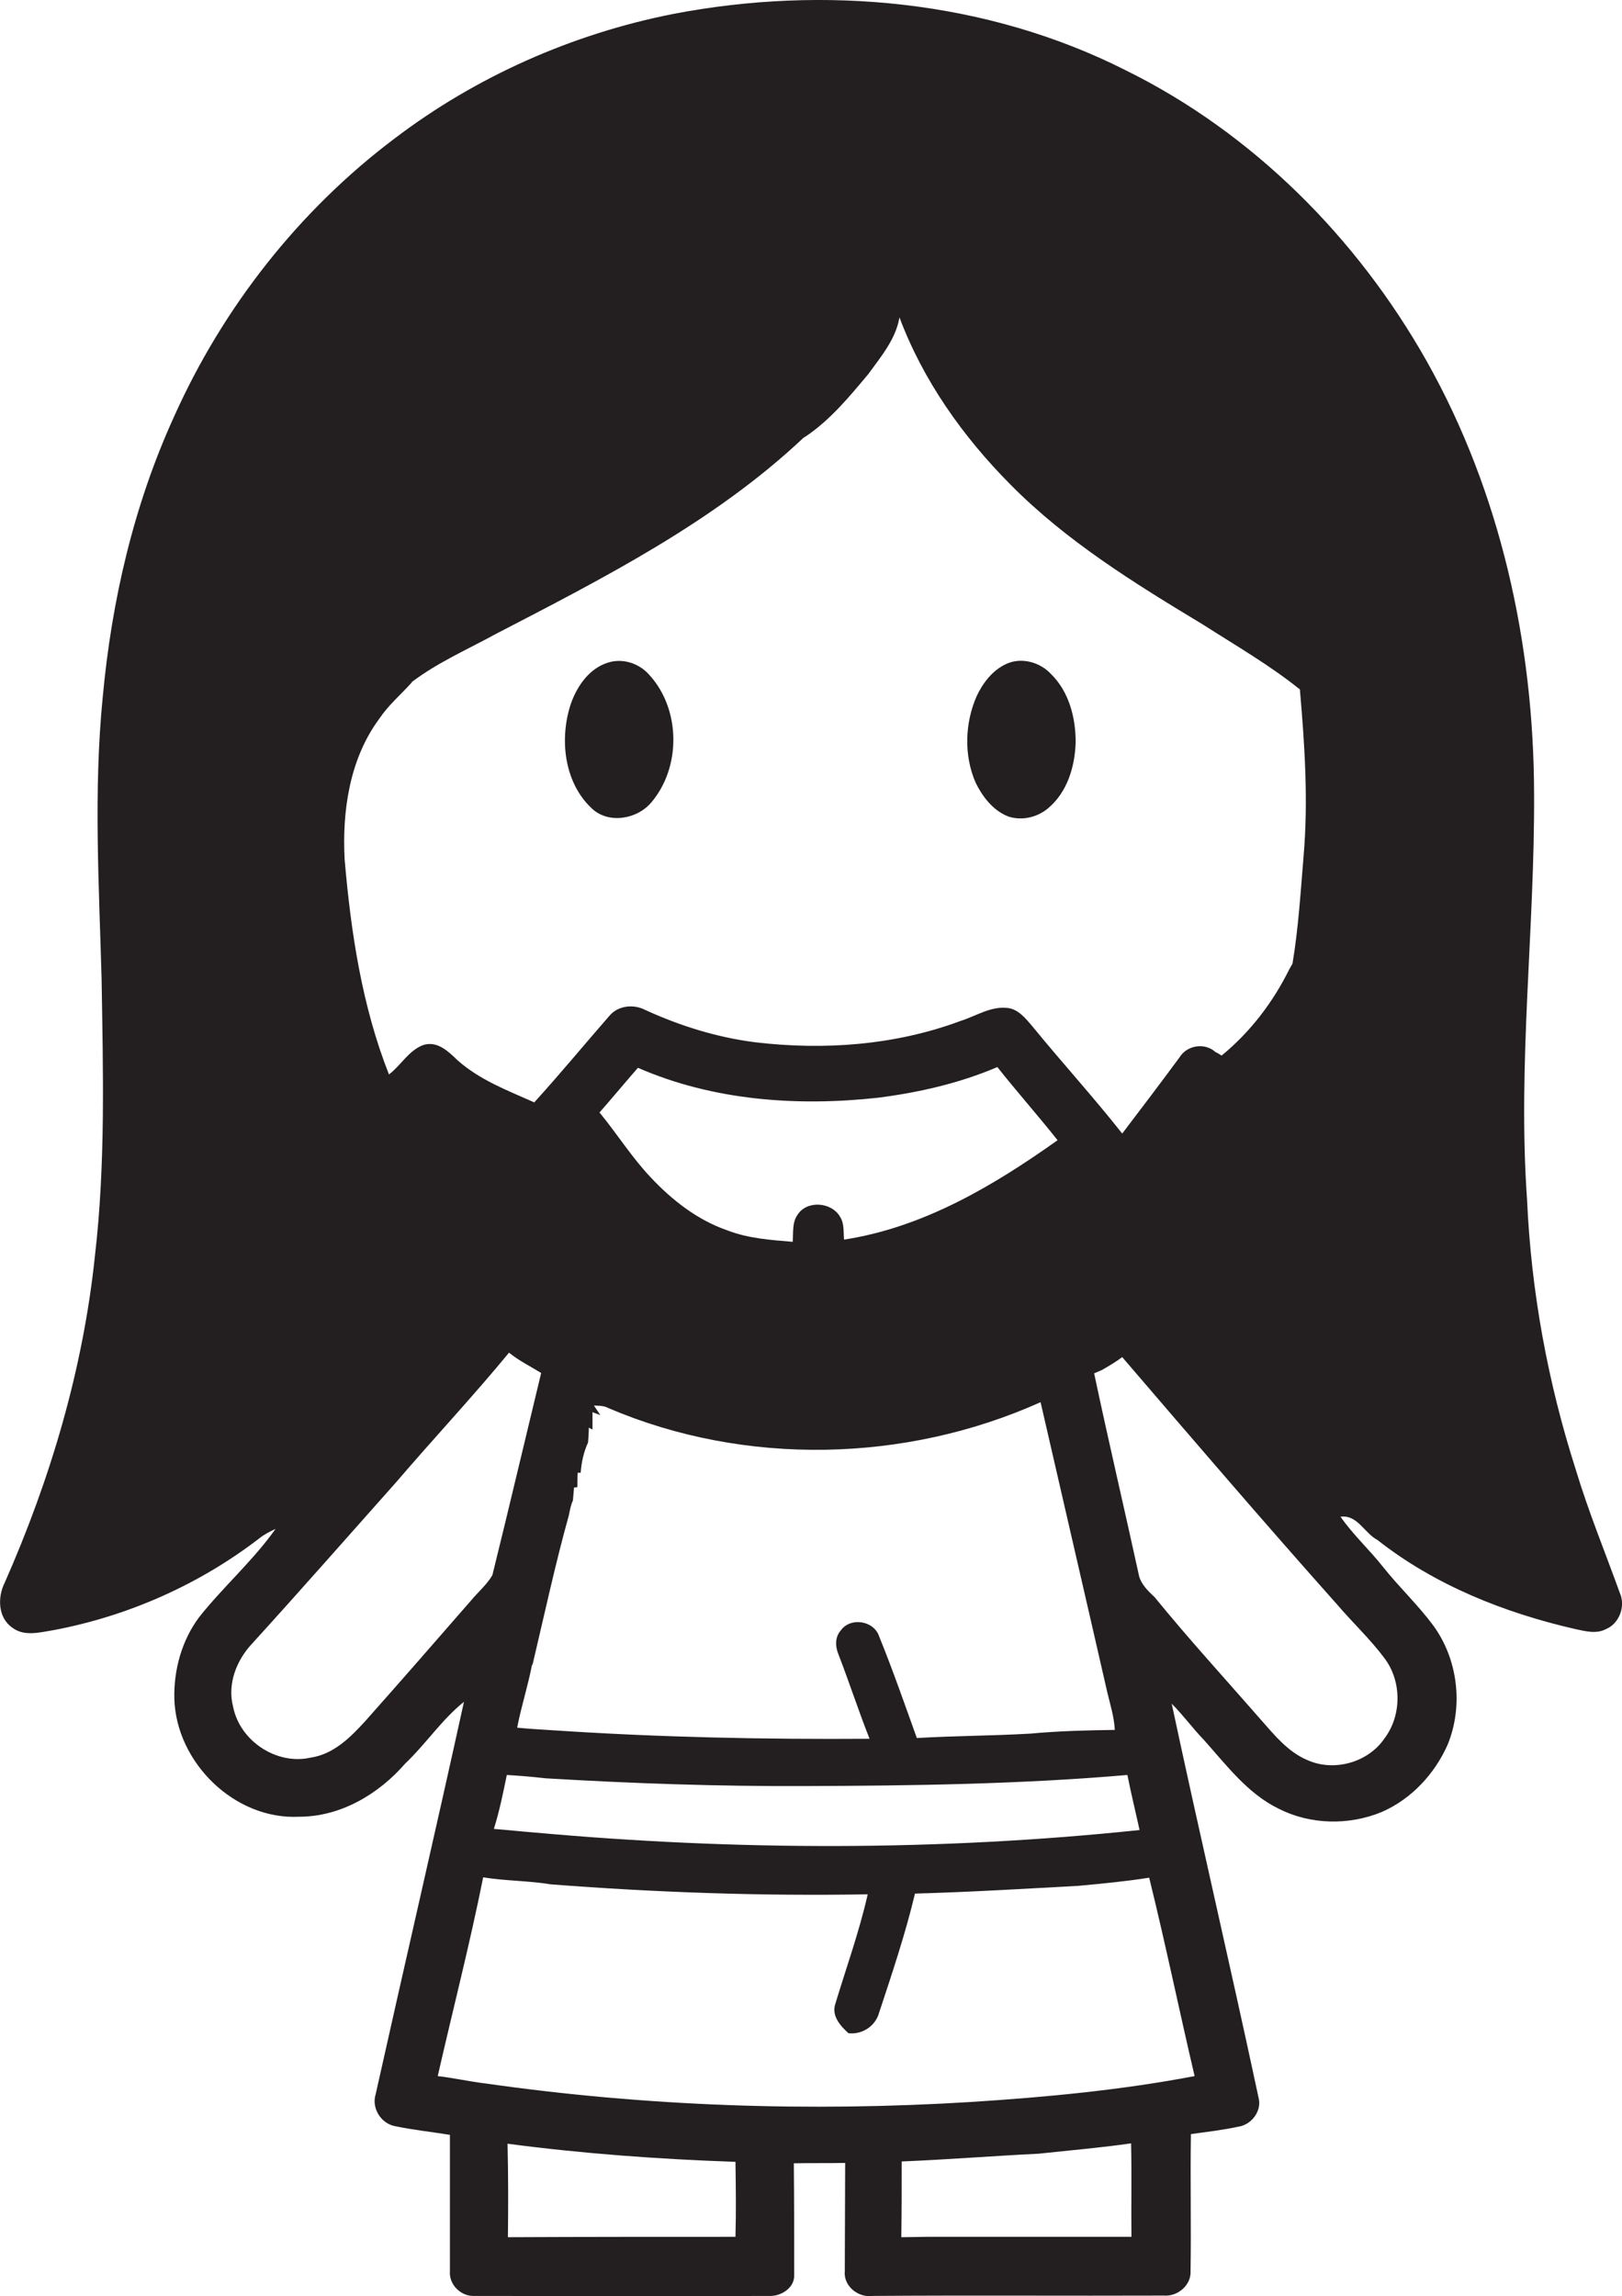 <?xml version="1.0" encoding="utf-8"?>
<!-- Generator: Adobe Illustrator 19.2.0, SVG Export Plug-In . SVG Version: 6.00 Build 0)  -->
<svg version="1.1" id="Layer_1" xmlns="http://www.w3.org/2000/svg" xmlns:xlink="http://www.w3.org/1999/xlink" x="0px" y="0px"
	 viewBox="0 0 439.1 621.5" enable-background="new 0 0 439.1 621.5" xml:space="preserve">
<g>
	<path fill="#231F20" d="M438.5,431.1c-4-11.1-8.5-22-11.9-33.3c-7.6-23.7-12.1-48.3-13.2-73.1c-2.6-36.7,2.1-73.3,1.9-110
		c-0.1-40.5-9.1-81.5-29.1-117C367.4,64.4,339.2,36,304.7,19C267.1,0,223.1-4.1,182.1,3.8c-27.2,5.4-53.2,16.9-75.3,33.7
		C80.9,57,60.3,83.3,47.1,112.8c-10.9,23.9-16.9,49.8-19.3,76c-2.5,25.3-1,50.7-0.3,76c0.4,25,1.1,50.2-1.8,75.1
		c-3.2,30.6-12,60.3-24.4,88.4c-2,3.9-1.9,9.5,2,12.2c3.2,2.5,7.5,1.3,11.2,0.7c20.2-3.8,39.6-12.4,55.9-25c1.3-1,2.7-1.7,4.2-2.4
		c-6.1,8.6-14.2,15.7-20.7,23.9c-4.7,6.3-6.9,14.3-6.7,22.1c0.5,17.2,16.3,32.8,33.8,31.9c11.2,0,21.5-6.1,28.7-14.4
		c5.6-5.3,9.9-11.9,15.9-16.7c-7.8,35.5-16,70.8-23.9,106.2c-1.2,3.8,1.5,8.1,5.5,8.7c4.8,1,9.7,1.5,14.6,2.3c0,12.3,0,24.6,0,36.9
		c-0.3,3.5,2.8,6.7,6.3,6.7c26.7,0,53.3,0.1,80,0c3.2,0.2,7-2.1,6.9-5.6c0-10.1,0-20.2-0.1-30.3c4.6-0.1,9.2,0,13.9-0.1
		c0,9.8-0.1,19.5-0.1,29.3c-0.4,4,3.6,7.2,7.4,6.7c26.3-0.2,52.6,0,79-0.1c3.7,0.3,7.4-2.8,7.2-6.6c0.2-12.4-0.1-24.7,0.1-37.1
		c4.3-0.6,8.6-1.1,12.8-2c3.6-0.5,6.5-4.3,5.5-7.9c-7.6-35.6-15.9-71-23.5-106.6c3.1,3.1,5.7,6.7,8.7,9.8
		c6.1,6.8,11.8,14.5,20.2,18.6c8.6,4.4,19.1,4.6,28,0.9c8-3.5,14.3-10.3,17.8-18.2c4.3-10.5,2.8-23.2-4-32.4
		c-4.1-5.5-9.1-10.2-13.4-15.6c-3.7-4.7-8.2-8.8-11.6-13.7c4.6-0.6,6.4,4.4,10,6.3c15.5,12.2,34.3,19.7,53.5,24.1
		c2.8,0.6,5.8,1.4,8.4,0C438.2,439.5,440.2,434.9,438.5,431.1z M102.7,194.5c2.4-3.6,5.7-6.4,8.6-9.6l0.3-0.4
		c6.9-5.2,14.9-8.7,22.4-12.8c29.3-15.2,59.3-30.4,83.5-53.2c0.2-0.1,0.6-0.4,0.8-0.5c6.6-4.5,11.7-10.7,16.8-16.8
		c3.4-4.7,7.4-9.4,8.4-15.3c6.4,17.1,17.2,32.3,30,45.2c15.2,15.4,33.7,26.8,52.1,37.9c8.9,5.7,18.1,11,26.3,17.6
		c1.3,15,2.3,30.1,1,45.1c-0.8,9.7-1.4,19.5-3,29.1c-0.2,0.4-0.7,1.2-0.9,1.6c-4.4,8.9-10.6,17-18.3,23.3c-0.4-0.3-1.3-0.8-1.7-1
		c-2.9-2.6-7.7-1.8-9.7,1.5c-5.1,6.9-10.3,13.8-15.5,20.6c-7.8-9.9-16.3-19.2-24.3-29c-1.8-2.1-3.8-4.7-6.8-5
		c-4.5-0.5-8.5,2.2-12.6,3.5c-17.7,6.6-36.9,8-55.6,5.8c-10.3-1.3-20.3-4.4-29.7-8.7c-3.2-1.7-7.4-1.3-9.8,1.5
		c-6.8,7.8-13.4,15.8-20.4,23.5l-0.1-0.1c-7.2-3.2-14.6-6-20.6-11.3c-2.5-2.4-5.4-5.3-9.2-4.2c-4,1.4-6.1,5.5-9.4,8
		c-7.3-18.5-10.3-38.4-12-58.2C92.6,219.6,94.6,205.4,102.7,194.5z M279,469.2c-10.3,0.6-20.6,0.6-30.8,1.2
		c-3.3-9.2-6.5-18.4-10.2-27.5c-1.4-4.3-7.8-5.3-10.4-1.6c-1.6,1.8-1.5,4.4-0.6,6.5c2.9,7.5,5.4,15.2,8.4,22.8
		c-28.6,0.2-57.2-0.4-85.7-2.3c-3.3-0.2-6.5-0.4-9.7-0.7c1.1-5.7,2.9-11.2,4-16.9l0.2-0.3c3.2-13.5,6.1-27,9.8-40.3
		c0.3-1.4,0.5-2.7,1.1-4c0.1-1.2,0.2-2.4,0.3-3.5l0.9-0.1c0-1.3,0-2.6,0.1-3.9l0.8,0c0.2-2.8,0.8-5.6,2-8.2c0.1-1.4,0.2-2.7,0.2-4
		l1,0.5c0-1.6,0-3.1,0-4.7l2.1,0.8c-0.4-0.7-1.3-1.9-1.7-2.6c1.3,0.1,2.7,0,3.9,0.7c37,15.8,80.5,14.8,117-1.6
		c6,26.2,12.1,52.4,18.1,78.7c0.8,3.3,1.8,6.5,2,10C294.2,468.3,286.6,468.5,279,469.2z M305.2,480.4c1,5,2.2,9.9,3.3,14.9
		c-54.3,5.7-109.2,5.6-163.5,0.7c-3.8-0.3-7.5-0.7-11.3-1c1.5-4.8,2.5-9.7,3.5-14.6c3.5,0.2,7,0.5,10.5,0.9
		c23.4,1.4,46.8,2.2,70.3,2.1C247.1,483.3,276.2,482.9,305.2,480.4z M228.5,335.5c-0.2-2.1,0.1-4.4-1.1-6.2c-2.3-4-9-4.5-11.5-0.5
		c-1.5,2.1-1.1,4.8-1.3,7.3c-6-0.5-12-0.9-17.7-3.1c-8.1-2.8-15-8.2-20.8-14.4c-5.1-5.4-9.1-11.8-13.8-17.5c3.5-4,6.9-8.1,10.4-12.1
		c20.4,8.9,43.2,10.5,65,8.1c11-1.4,22-3.9,32.3-8.3c5.3,6.7,11,13.1,16.3,19.8C269,320.9,250,332.2,228.5,335.5z M98.9,465.8
		c-4,4.4-8.6,9-14.8,9.9c-9.2,2.1-19.2-4.5-21-13.8c-1.6-6.1,0.9-12.5,5.1-17c13.2-14.5,26.1-29.2,39.1-43.8
		c10.1-11.8,20.7-23.1,30.5-35c2.7,2.2,5.8,3.7,8.7,5.5c-4.4,18.2-8.7,36.5-13.2,54.7c-1.5,2.6-3.9,4.6-5.8,6.9
		C118,444.1,108.5,455,98.9,465.8z M199.1,605.4c-20.5,0-41,0-61.6,0.1c0.1-8.4,0.1-16.9-0.1-25.3c20.5,2.7,41.1,4.2,61.7,4.9
		C199.2,591.8,199.3,598.6,199.1,605.4z M251,605.4c-2.3,0-4.7,0.1-7,0.1c0.1-6.8,0.1-13.7,0.1-20.5c12.4-0.5,24.7-1.5,37.1-2.1
		c8.3-0.9,16.7-1.6,25-2.8c0.2,8.4,0,16.9,0.1,25.3C287.8,605.4,269.4,605.4,251,605.4z M323.4,561.9c-20,3.8-40.2,5.7-60.5,7
		c-43.8,2.7-87.9,1.2-131.4-5c-4.3-0.5-8.6-1.5-13-2c4.1-18,8.7-35.8,12.3-53.8c6.1,1,12.3,0.9,18.3,1.9c28.5,2.2,57.2,3.2,85.8,2.7
		c-2.3,10.2-5.9,20.1-8.9,30.1c-0.7,3.1,1.6,5.6,3.7,7.5c3.7,0.4,7.3-1.9,8.3-5.6c3.5-10.6,7.1-21.3,9.7-32.2
		c14.8-0.4,29.6-1.3,44.3-2.1c6.4-0.6,12.8-1.2,19.1-2.2C315.5,526,319.2,544,323.4,561.9z M374.8,448.8c4.7,6.2,4.7,15.5,0,21.7
		c-4.4,6.5-13.6,9.1-20.8,5.9c-5.3-2.2-9-6.8-12.7-11c-9.6-11-19.5-21.8-28.7-33.1c-1.7-1.6-3.5-3.3-4.2-5.6
		c-4-18.3-8.3-36.6-12.2-55c0.5-0.2,1.6-0.7,2.1-0.9c1.9-1.1,3.8-2.2,5.5-3.5c19.3,22.5,38.6,45,58.3,67.1
		C366.3,439.3,371,443.7,374.8,448.8z"/>
	<path fill="#231F20" d="M176.3,217.2c8.1-9.5,8-25.1-0.4-34.4c-2.8-3.3-7.4-4.8-11.5-3.4c-4.9,1.6-8.1,6.2-9.8,10.9
		c-3.2,9.4-2,21.3,5.5,28.4C164.6,223.1,172.4,221.8,176.3,217.2z"/>
	<path fill="#231F20" d="M273,221c3.7,1.2,7.9,0.2,10.8-2.3c5.2-4.4,7.2-11.3,7.4-17.8c0-6.7-1.8-13.7-6.7-18.5
		c-3-3.2-8-4.6-12.1-2.7c-3.7,1.7-6.3,5.1-8,8.7c-3.2,7.3-3.5,16-0.3,23.4C265.9,215.5,268.8,219.4,273,221z"/>
</g>
</svg>
